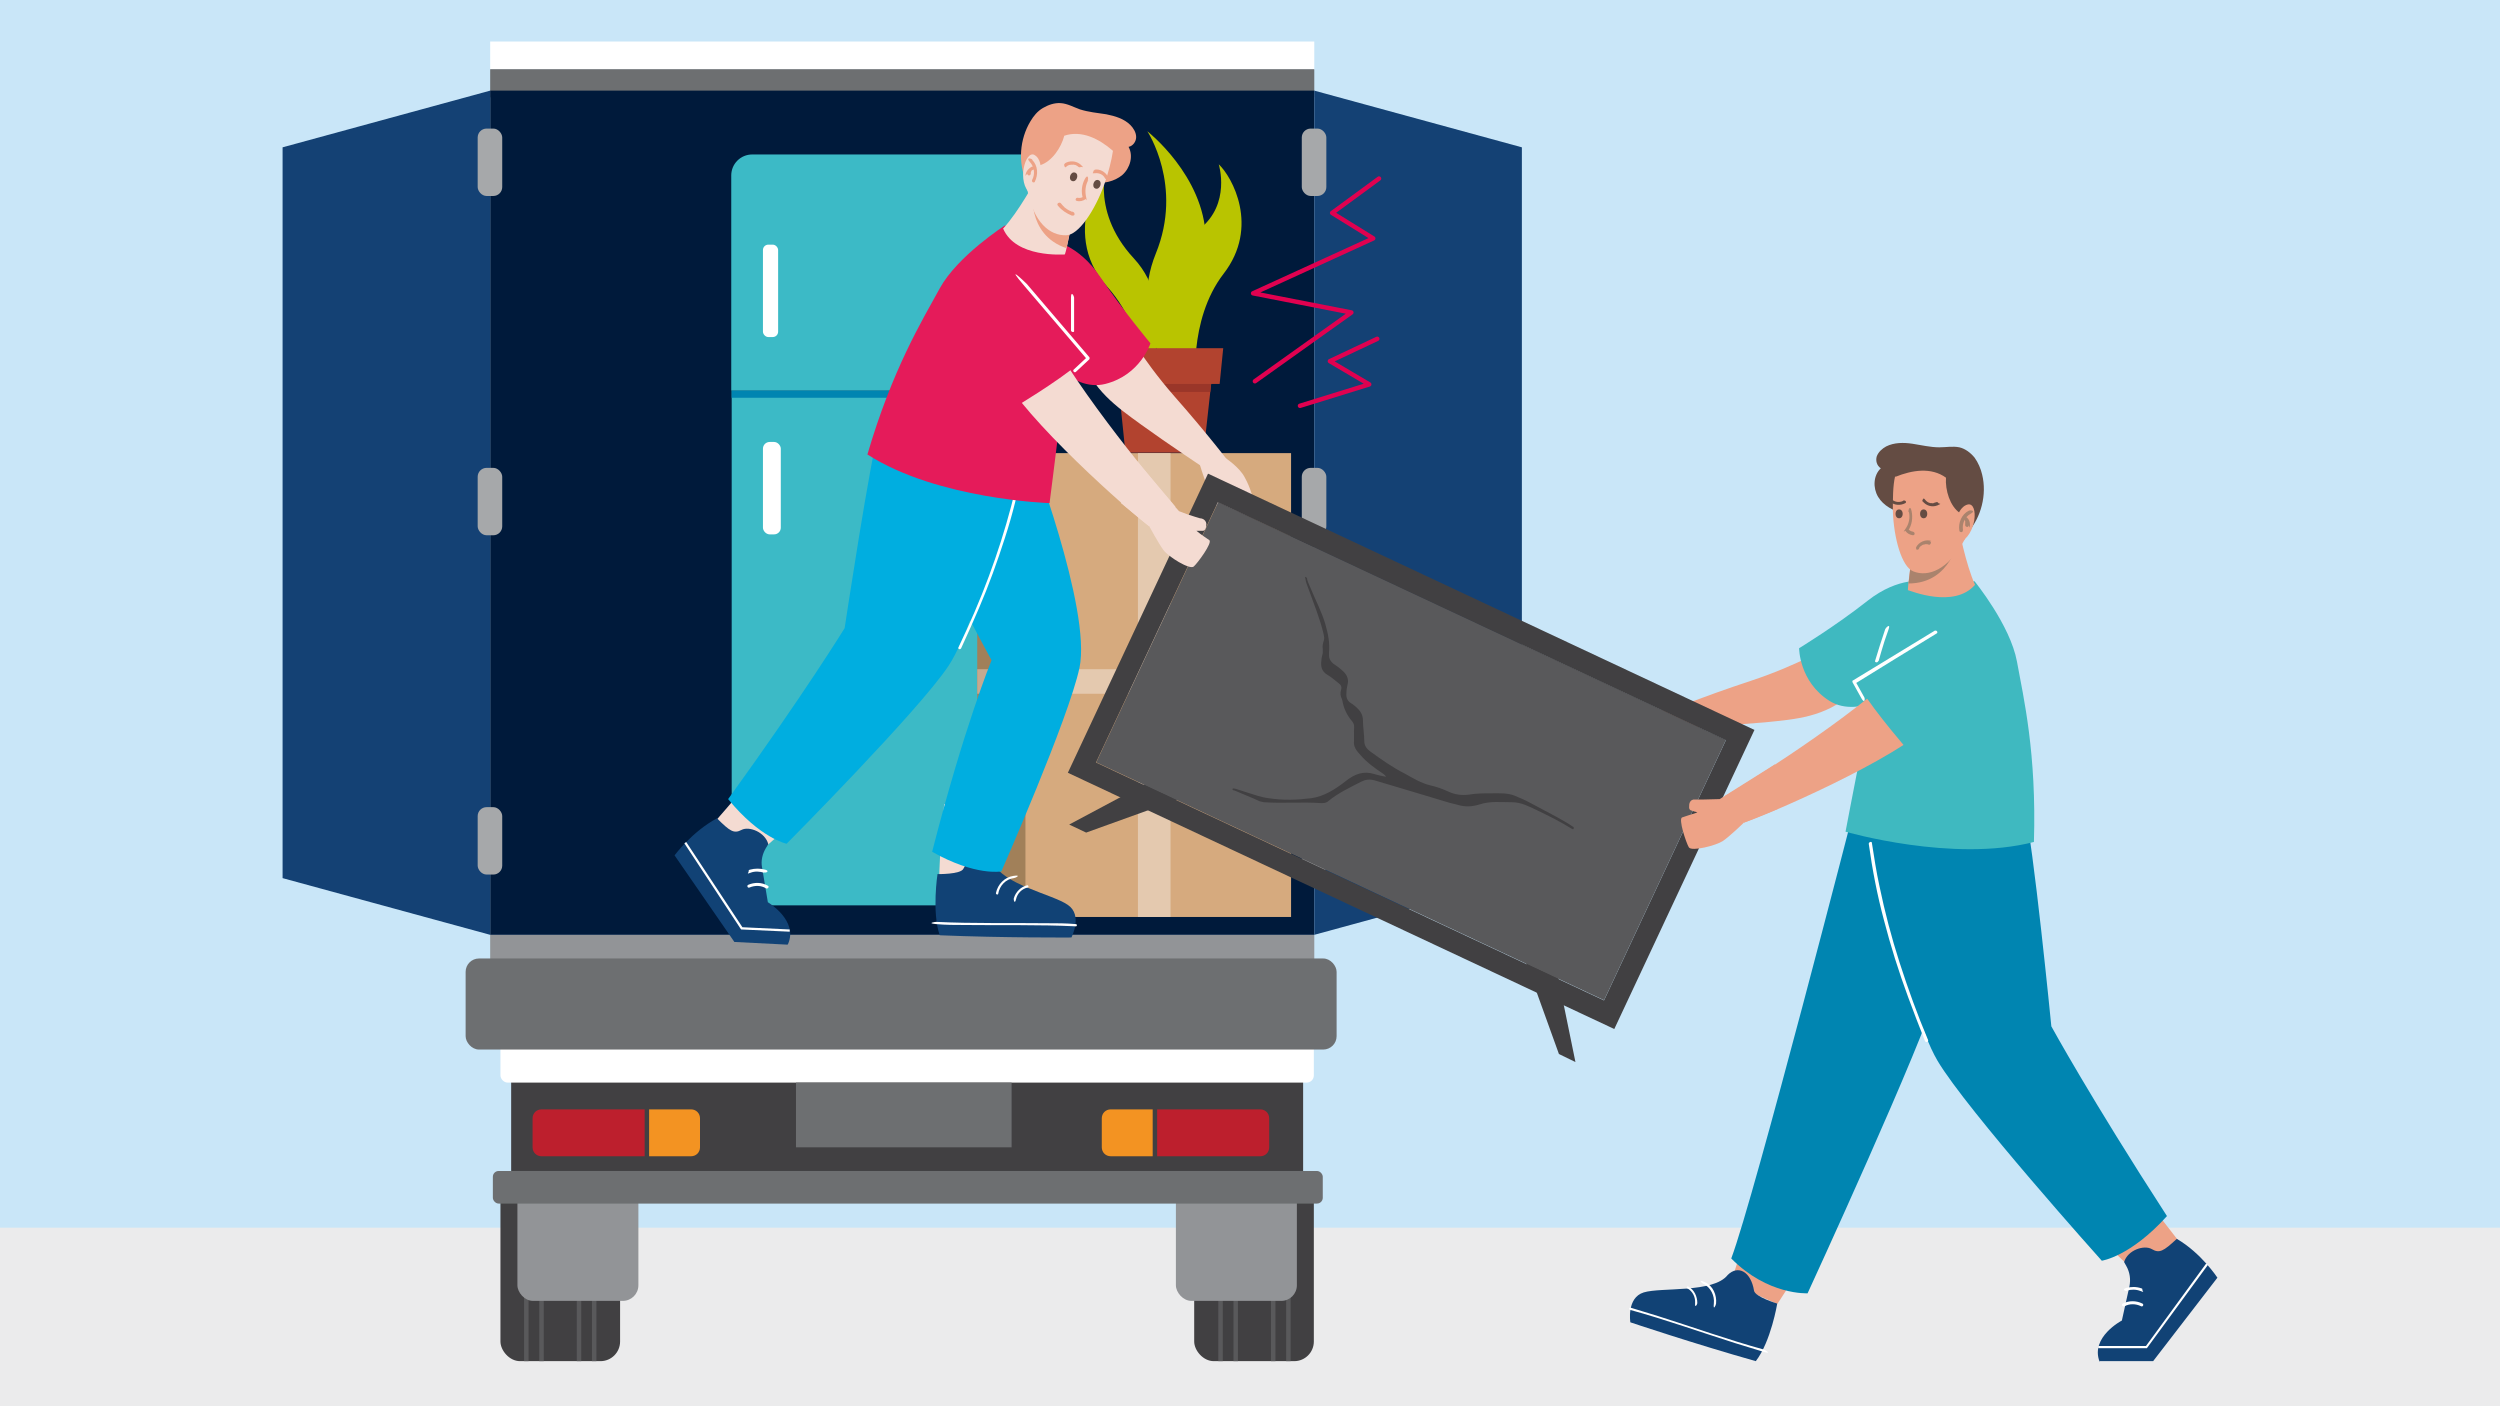 <?xml version="1.0" encoding="UTF-8"?>
<svg xmlns="http://www.w3.org/2000/svg" xmlns:xlink="http://www.w3.org/1999/xlink" id="Ebene_1" width="560" height="315" version="1.1" viewBox="0 0 560 315">
  <defs>
    <style>
      .st0 {
        fill: #ebebec;
      }

      .st1 {
        fill: #b9c400;
      }

      .st2 {
        fill: #d6aa7e;
      }

      .st3 {
        fill: #a6a8aa;
      }

      .st4 {
        fill: #9a3629;
      }

      .st5 {
        fill: #114275;
      }

      .st6 {
        fill: #fff;
      }

      .st7 {
        fill: #aa836d;
      }

      .st8, .st9 {
        fill: none;
      }

      .st10 {
        fill: #a18059;
      }

      .st11 {
        fill: #f39322;
      }

      .st11, .st12 {
        stroke: #414042;
        stroke-miterlimit: 10;
      }

      .st13 {
        fill: #f4dbd2;
      }

      .st14 {
        fill: #644c43;
      }

      .st15 {
        fill: #eda286;
      }

      .st16 {
        fill: #b2432f;
      }

      .st17 {
        fill: #59595b;
      }

      .st18 {
        fill: #144174;
      }

      .st19 {
        fill: #0085b1;
      }

      .st9 {
        stroke: #e00150;
        stroke-linecap: round;
        stroke-linejoin: round;
      }

      .st20 {
        fill: #414042;
      }

      .st21 {
        fill: #001a3b;
      }

      .st22 {
        fill: #00aee0;
      }

      .st23 {
        fill: #929497;
      }

      .st24 {
        fill: #e4c9af;
      }

      .st25 {
        fill: #e51b5a;
      }

      .st12 {
        fill: #bd1f2d;
      }

      .st26 {
        fill: #3fb9c0;
      }

      .st27 {
        fill: #6d6f71;
      }

      .st28 {
        fill: #c5a990;
      }

      .st29 {
        clip-path: url(#clippath);
      }

      .st30 {
        fill: #c9e6f8;
      }

      .st31 {
        fill: #3cbac6;
      }
    </style>
    <clipPath id="clippath">
      <rect class="st8" y="-357.2" width="560" height="315"></rect>
    </clipPath>
  </defs>
  <rect class="st30" width="560" height="315"></rect>
  <rect class="st0" y="275" width="560" height="40"></rect>
  <g>
    <g>
      <g>
        <path class="st15" d="M410,144.6s-6.9,4.3-17.8,7.9c-10.9,3.6-19,6.9-19,6.9l3.5,3.7s11.9-.7,18.7-1.3c6.8-.7,13.4-1.1,19.4-6.5,5.9-5.4,2.3-8.5,2.3-8.5l-7.1-2.2Z"></path>
        <path class="st15" d="M375.3,158.7s-3.7.2-5.9,1.5c-2.2,1.3-4.6,3.5-5.1,4.7-.5,1.3,2.1,5.1,5.3,4.7,3.1-.4,9.9-6.8,9.9-6.8l-4.1-4.2Z"></path>
      </g>
      <g>
        <g>
          <g>
            <rect class="st20" x="267.6" y="262.3" width="26.8" height="42.6" rx="4.4" ry="4.4" transform="translate(561.9 567.2) rotate(180)"></rect>
            <g>
              <rect class="st17" x="288" y="262.3" width="1" height="42.6" transform="translate(577.1 567.2) rotate(180)"></rect>
              <rect class="st17" x="284.6" y="262.3" width="1" height="42.6" transform="translate(570.3 567.2) rotate(180)"></rect>
              <rect class="st17" x="276.3" y="262.3" width="1" height="42.6" transform="translate(553.6 567.2) rotate(180)"></rect>
              <rect class="st17" x="272.9" y="262.3" width="1" height="42.6" transform="translate(546.8 567.2) rotate(180)"></rect>
            </g>
          </g>
          <rect class="st23" x="263.4" y="264.3" width="27.1" height="27.1" rx="3.5" ry="3.5" transform="translate(553.9 555.7) rotate(180)"></rect>
          <g>
            <rect class="st20" x="112.1" y="262.3" width="26.8" height="42.6" rx="4.4" ry="4.4"></rect>
            <g>
              <rect class="st17" x="117.4" y="262.3" width="1" height="42.6"></rect>
              <rect class="st17" x="120.8" y="262.3" width="1" height="42.6"></rect>
              <rect class="st17" x="129.2" y="262.3" width="1" height="42.6"></rect>
              <rect class="st17" x="132.6" y="262.3" width="1" height="42.6"></rect>
            </g>
          </g>
          <rect class="st23" x="115.9" y="264.3" width="27.1" height="27.1" rx="3.5" ry="3.5"></rect>
          <rect class="st20" x="114.5" y="239.7" width="177.4" height="22.6"></rect>
          <rect class="st6" x="112.1" y="232" width="182.2" height="10.5" rx="1.6" ry="1.6"></rect>
          <rect class="st23" x="109.8" y="209.4" width="184.6" height="7.6"></rect>
          <rect class="st6" x="109.8" y="9.3" width="184.6" height="6.3"></rect>
          <rect class="st27" x="109.8" y="15.5" width="184.6" height="6.3"></rect>
          <rect class="st21" x="109.8" y="20.3" width="184.6" height="189.1"></rect>
          <rect class="st27" x="110.4" y="262.3" width="185.9" height="7.3" rx="1.3" ry="1.3"></rect>
          <rect class="st27" x="104.3" y="214.7" width="195.1" height="20.4" rx="3" ry="3"></rect>
          <polygon class="st18" points="340.9 196.7 294.4 209.4 294.4 20.3 340.9 33 340.9 196.7"></polygon>
          <polygon class="st18" points="63.3 196.7 109.8 209.4 109.8 20.3 63.3 33 63.3 196.7"></polygon>
          <g>
            <path class="st12" d="M157.3,250.5v6.5c0,1.4-1.1,2.5-2.5,2.5h-33.5c-1.4,0-2.5-1.1-2.5-2.5v-6.5c0-1.4,1.1-2.5,2.5-2.5h33.5c1.4,0,2.5,1.1,2.5,2.5Z"></path>
            <path class="st11" d="M157.3,250.5v6.5c0,1.4-1.1,2.5-2.5,2.5h-9.9v-11.5h9.9c1.4,0,2.5,1.1,2.5,2.5Z"></path>
          </g>
          <g>
            <path class="st12" d="M246.3,250.5v6.5c0,1.4,1.1,2.5,2.5,2.5h33.5c1.4,0,2.5-1.1,2.5-2.5v-6.5c0-1.4-1.1-2.5-2.5-2.5h-33.5c-1.4,0-2.5,1.1-2.5,2.5Z"></path>
            <path class="st11" d="M246.3,250.5v6.5c0,1.4,1.1,2.5,2.5,2.5h9.9v-11.5h-9.9c-1.4,0-2.5,1.1-2.5,2.5Z"></path>
          </g>
          <rect class="st27" x="178.3" y="242.5" width="48.3" height="14.5"></rect>
          <g>
            <rect class="st3" x="107" y="28.8" width="5.5" height="15.1" rx="2" ry="2"></rect>
            <rect class="st3" x="107" y="104.8" width="5.5" height="15.1" rx="2" ry="2"></rect>
            <rect class="st3" x="107" y="180.8" width="5.5" height="15.1" rx="2" ry="2"></rect>
          </g>
          <g>
            <rect class="st3" x="291.6" y="28.8" width="5.5" height="15.1" rx="2" ry="2"></rect>
            <rect class="st3" x="291.6" y="104.8" width="5.5" height="15.1" rx="2" ry="2"></rect>
            <rect class="st3" x="291.6" y="180.8" width="5.5" height="15.1" rx="2" ry="2"></rect>
          </g>
        </g>
        <g>
          <path class="st31" d="M168.6,34.6h62.1c2.6,0,4.7,2.1,4.7,4.7v48.2h-71.6v-48.2c0-2.6,2.1-4.7,4.7-4.7Z"></path>
          <rect class="st31" x="163.9" y="87.5" width="71.6" height="115.3"></rect>
          <rect class="st6" x="170.9" y="54.8" width="3.4" height="20.7" rx="1.2" ry="1.2"></rect>
          <rect class="st6" x="170.9" y="99" width="4" height="20.7" rx="1.5" ry="1.5"></rect>
          <rect class="st19" x="163.9" y="87.5" width="71.6" height="1.6"></rect>
        </g>
        <g>
          <rect class="st2" x="229.6" y="101.5" width="59.6" height="103.9"></rect>
          <rect class="st10" x="218.9" y="101.5" width="10.8" height="103.9"></rect>
          <rect class="st24" x="254.9" y="101.5" width="7.3" height="103.9"></rect>
          <rect class="st24" x="229.6" y="149.9" width="59.6" height="5.5"></rect>
          <rect class="st28" x="218.9" y="149.9" width="10.8" height="5.5"></rect>
        </g>
        <g>
          <path class="st1" d="M263,85.8s-10.3-13.8-4.1-29c6.2-15.2-1.9-27.4-1.9-27.4,0,0,12.7,9.9,13.1,23.9.3,14-10.4,16.1-4.4,33.1l-2.7-.6Z"></path>
          <path class="st1" d="M256.5,86.8s7.9-17.7-2.5-28.9c-10.4-11.2-5.7-22.4-5.7-22.4,0,0-11.6,16.2-.4,28.6,11.2,12.4,5.9,25.3,5.9,25.3l2.7-2.6Z"></path>
          <path class="st1" d="M267.9,87s-1.9-15.2,6.2-25.7c8.1-10.5,1.9-21.7-1.1-24.5,0,0,2.8,8.9-4.3,14.5-7.2,5.6-8.1,20.7-2.5,35.3l1.7.4Z"></path>
          <polygon class="st16" points="271.5 84.2 271.1 87.8 269.6 101.4 252.1 101.4 250.7 87.8 250.2 84.2 271.5 84.2"></polygon>
          <polygon class="st4" points="271.5 84.2 271.1 87.8 250.7 87.8 250.2 84.2 271.5 84.2"></polygon>
          <polygon class="st16" points="273.2 86 248.3 86 247.5 78 274 78 273.2 86"></polygon>
        </g>
      </g>
      <g>
        <path class="st13" d="M251.7,72.9s3.8,7.2,11.3,15.8c7.6,8.6,12.9,15.6,12.9,15.6l-4.9,1.4s-9.9-6.6-15.4-10.6-11-7.8-13.4-15.4c-2.4-7.7,2.3-8.5,2.3-8.5l7.2,1.7Z"></path>
        <path class="st13" d="M274.5,102.6s3.1,2,4.3,4.3c1.3,2.3,2.2,5.3,2,6.7-.2,1.4-4.4,3.3-6.9,1.4-2.5-1.9-5.1-10.8-5.1-10.8l5.7-1.5Z"></path>
      </g>
      <g>
        <g>
          <polygon class="st20" points="258.4 174.6 239.5 184.7 243.3 186.5 266.6 178.1 258.4 174.6"></polygon>
          <polygon class="st20" points="348.6 216.9 352.9 237.9 349.2 236.1 340.8 212.8 348.6 216.9"></polygon>
        </g>
        <g>
          <rect class="st17" x="283.9" y="105.5" width="64.4" height="125.6" transform="translate(29.6 383.1) rotate(-64.9)"></rect>
          <path class="st20" d="M270.6,106.1l-31.4,67,122.4,57.4,31.4-67-122.4-57.4ZM359.3,224.1l-113.8-53.3,27.3-58.3,113.8,53.3-27.3,58.3Z"></path>
        </g>
      </g>
      <g>
        <g>
          <path class="st26" d="M431.2,130.2s-5.8-1.2-12.9,4.4-15.3,10.6-15.3,10.6c0,0,0,7.5,6.8,11.8,6.9,4.3,16.4-3.1,16.4-3.1l10.8-12.8-2.7-9.9-3.1-1.1Z"></path>
          <path class="st15" d="M387.7,287.4s19.8-61,28.8-106c16.1,0,27.1,1.2,27.1,1.2,0,0-6.3,28.9-19.2,59.5-12.9,30.6-26.3,50-26.3,50l-10.4-4.7Z"></path>
          <g>
            <path class="st5" d="M398.1,292s-1.4,8.5-4.8,12.9c-13.8-3.9-28.1-8.7-28.1-8.7,0,0-.9-5.5,3-6.7,3.9-1.2,15.6.2,18.8-3.9,2.3-2.3,5.2-.8,5.9,3.5.2,1.4,5.2,2.9,5.2,2.9Z"></path>
            <path class="st6" d="M395.1,302.3c-8-2.2-15.8-5-23.7-7.5-2.1-.6-4.1-1.3-6.2-1.9-.3,0-.4.4-.1.5,8,2.2,15.8,5,23.7,7.5,2.1.6,4.1,1.3,6.2,1.9s.4-.4.1-.5h0Z"></path>
            <path class="st6" d="M381.6,287.6c1.6.8,2.5,2.6,2.3,4.4s.5.3.5,0c.2-1.9-.7-4-2.5-4.8s-.6.3-.3.4h0Z"></path>
            <path class="st6" d="M378,288.6c1.2.7,1.8,2,1.7,3.3s.5.3.5,0c0-1.5-.7-3-2-3.7-.3-.2-.5.3-.3.4h0Z"></path>
          </g>
          <path class="st19" d="M415.7,179.7s-22.7,88.4-27.9,102.2c8.2,8.3,17.1,7.8,17.1,7.8,0,0,26.3-57.1,29.1-68.1,2.8-10.9,6.3-43.2,6.3-43.2l-24.6,1.3Z"></path>
          <path class="st15" d="M420,182.6s4.6,31.3,15.7,52.5c11,21.2,45,52.1,45,52.1l8.2-8.1s-27.5-34.5-30.6-46.2c-3.1-11.6-5.8-51.5-5.8-51.5l-32.4,1.2Z"></path>
          <path class="st5" d="M470.4,304.9h11.9l14.4-18.7s-3.6-5.5-9.1-8.7c-3,2.8-3.9,3.3-5.6,2.3s-5.4.2-6.2,2.9l.5.9c.8,1.4,1,3,.7,4.5l-1.7,7.7s-7.1,3.7-5,9.2Z"></path>
          <polygon class="st6" points="480.9 302 470 302 470 301.5 480.7 301.5 494.2 283 494.6 283.3 480.9 302"></polygon>
          <path class="st6" d="M476.4,289.1c1-.3,2.1-.3,3.1.1s.4,0,.4-.2,0-.4-.2-.4c-1.1-.4-2.3-.4-3.4-.1s-.2.8.2.7h0Z"></path>
          <path class="st6" d="M475.9,292.6c1.1-.6,2.5-.6,3.7,0,.4.2.7-.4.3-.6-1.4-.7-3-.7-4.4,0-.4.2,0,.8.3.6h0Z"></path>
          <path class="st19" d="M418.5,181.4s8,43.5,15.5,56.2c6.5,11,36.8,44.8,36.8,44.8,0,0,6.4-.9,14.6-10-17.1-26.4-25.9-42.5-25.9-42.5,0,0-4.1-41.6-6-48.5-1.9-6.9-35,0-35,0Z"></path>
          <path class="st6" d="M431.9,233c-2.4-5.7-4.5-11.5-6.4-17.4-1.8-5.6-3.3-11.3-4.5-17.1-.7-3.2-1.2-6.5-1.7-9.7,0-.4-.7-.2-.7.2.8,5.8,1.9,11.5,3.4,17.1,1.5,5.8,3.3,11.5,5.4,17.2,1.2,3.3,2.5,6.6,3.8,9.9.2.4.8.2.7-.2h0Z"></path>
          <path class="st26" d="M428.1,131.3s-3.8,3.3-5.7,10.7c-2,7.4-9,44.3-9,44.3,0,0,24.1,7,42.2,2.3.6-19.9-2.3-32.2-3.8-40.4-1.5-8.2-9.5-18-9.5-18l-14.2,1.2Z"></path>
          <path class="st15" d="M387.3,177.8s23.6-14.2,37.2-26.6c10.6-9.6,16.7,2.2,8.5,10.6-8.2,8.3-37.6,21-42.5,22.5-4.9,1.5-3.2-6.5-3.2-6.5Z"></path>
          <path class="st26" d="M443.9,137.3c2.5-.1,4.6,1.9,4.4,4.4-.1,2.4-.6,5.3-1.9,7.7-3.6,6.7-18.7,19-18.7,19,0,0-7.6-8.7-10.9-14.1,8.7-5.4,25.4-17,25.4-17h1.7Z"></path>
          <path class="st14" d="M440.7,119.4c3.1-3.5,4.4-8.6,3.3-13.1-.3-1.3-.9-2.7-1.7-3.8-.9-1.1-2.1-2-3.4-2.3-1.5-.3-3,0-4.5,0-2,0-4-.5-6-.8-2-.3-4.1-.3-5.9.6-.9.5-1.7,1.2-2.1,2.2-.3,1,0,2.1.9,2.7-1.7,1.6-1.8,4.4-.6,6.4,1.2,2,3.5,3.2,5.8,3.7.3,0,.6.1.8.4.2.2.1.6.1.9,0,2,1.6,3.6,3.3,4.7,1.2.7,2.5,1.4,3.9,1.4,1.4,0,2.9-.7,3.4-2"></path>
          <path class="st15" d="M427.4,132.2c.5.1,10.3,4.2,15-1.2-2.1-4.7-3.6-12.6-3.6-12.6l-2.7,1.2-7.9,3.4s-.1,2.9-.7,7.5c-.2,1.9-.1,1.8-.1,1.8Z"></path>
          <path class="st7" d="M427.5,130.7c9.7,0,11.2-10.2,11.2-10.2l-2.6-.6-7.9,3.4s-.1,2.9-.7,7.5Z"></path>
          <path class="st15" d="M424.6,106.8c3.7-1.5,8-2.2,11.3.2-.2,2.8.9,6.4,3.1,7.9,1.9,1.3.8,4.3,1.2,5.7,0,.1-.1.3-.2.4-3.6,6.7-8.1,8.3-11.4,7-2.6-1-4.4-7.4-4.6-13.6,0-2.8,0-5.5.5-7.7Z"></path>
          <g>
            <path class="st15" d="M438,117.2s.6-3.7,2.8-4.2c2.5-.5,2,7-2,8.6-4,1.6-.8-4.5-.8-4.5Z"></path>
            <g>
              <path class="st7" d="M441,114.4c-1.6.8-2.4,2.7-2.1,4.5,0,.2.3.3.5.3s.3-.3.3-.5c-.2-1.4.4-2.9,1.7-3.6s0-.9-.4-.7h0Z"></path>
              <path class="st7" d="M441.2,118.2c.2-.9,0-1.9-.8-2.4-.2-.1-.4-.2-.5,0s-.2.4,0,.5.1.1.2.2,0,0,0,0c0,0,0,0,0,0,0,0,0,.2.1.2s0,0,0,0c0,0,0,0,0,0,0,0,0,0,0,.1,0,0,0,.2,0,.3s0,0,0,0,0,0,0,0,0,0,0,0c0,0,0,0,0,0,0,0,0,.2,0,.3s0,0,0,.1c0,0,0,0,0,0s0,0,0,0c0,.2,0,.4.3.5s.4,0,.5-.3h0Z"></path>
            </g>
          </g>
          <path class="st7" d="M427.6,114.7c.3,1.3,0,2.7-.8,3.8s0,.3,0,.4c.4.6,1,.9,1.7,1,.5,0,.5-.7,0-.8s-.8-.3-1.1-.6v.4c.9-1.3,1.1-2.9.8-4.4s-.8-.3-.7.2h0Z"></path>
          <path class="st14" d="M430.6,112.2c.8,1.1,2.2,1.5,3.4,1s.3-.3.2-.5-.3-.3-.5-.2-.5.1-.6.2-.3,0-.4,0-.1,0-.2,0c0,0,0,0,0,0,0,0,0,0-.1,0-.5-.1-.9-.4-1.2-.8s-.4-.2-.5,0-.2.4,0,.5h0Z"></path>
          <ellipse class="st14" cx="430.9" cy="115.1" rx=".8" ry="1"></ellipse>
          <ellipse class="st14" cx="425.4" cy="115.1" rx=".8" ry="1"></ellipse>
          <path class="st14" d="M423.4,112.4c.9.8,2.3.9,3.4.3.2-.1.2-.4,0-.5s-.4-.2-.5,0c-.8.4-1.8.3-2.5-.3s-.4,0-.5,0,0,.4,0,.5h0Z"></path>
          <path class="st7" d="M432.7,121.2c-1.3-.5-2.9.2-3.5,1.4,0,.2,0,.4.1.5s.4,0,.5-.1c.1-.3.2-.5.5-.7s.2-.1.3-.2.1,0,.2-.1,0,0,0,0c0,0,.1,0,0,0,.1,0,.3,0,.4-.1s0,0,0,0,.1,0,0,0c0,0,.1,0,.2,0s.1,0,.2,0,0,0,0,0c.1,0,0,0,0,0s.3,0,.4.1.4,0,.5-.3,0-.4-.3-.5h0Z"></path>
          <path class="st6" d="M433.5,141.2c-6.1,3.7-12.3,7.5-18.4,11.2-.2,0-.2.3-.1.5.7,1.2,1.3,2.4,2,3.6s.8,0,.6-.3c-.7-1.2-1.3-2.4-2-3.6v.5c6-3.7,12.1-7.5,18.2-11.2.4-.2,0-.8-.3-.6h0Z"></path>
          <path class="st6" d="M420.8,148.1c.2-.7.4-1.4.6-2.1.5-1.7,1-3.3,1.6-4.9s-.5-.6-.7-.2c-.8,2.4-1.6,4.8-2.3,7.2,0,.3.6.4.7,0Z"></path>
        </g>
        <path class="st15" d="M389,177.1c-.9.3-2.4,1-3.8,1.9-1.3,0-2.6.1-3.9.1-.3,0-.7,0-1,0-.3,0-.7,0-1,0-.5.1-.8.5-.9,1,0,.5-.2,1.1.3,1.4.3.1.6.2.9.3.2,0,.4.1.6.2-1.5.5-2.9.9-3.4,1.1-.9.3.9,5.7,1.5,6.7.6,1,6.1-.4,7.6-1.4,1.5-1,4.6-4,4.6-4,0,0-.3-7.6-1.6-7.2Z"></path>
        <polygon class="st15" points="397.6 171.2 386.3 178.3 390.6 184.3 398.2 181.2 397.6 171.2"></polygon>
      </g>
      <g>
        <path class="st13" d="M221.6,198.2s1.8-5.6,4.8-14.5l-14.9-3.6c-1,10-1.1,15.9-1.1,15.9l11.2,2.2Z"></path>
        <path class="st5" d="M210,195.8s-1.3,8.5.5,13.7c14.3.6,29.5.5,29.5.5,0,0,2.6-5-.8-7.3-3.4-2.4-14.9-4.6-16.7-9.6-1.5-2.9-4.7-2.4-6.7,1.5-.6,1.3-5.9,1.2-5.9,1.2Z"></path>
        <path class="st6" d="M209.7,206.5c8.3.4,16.6.2,24.8.3,2.2,0,4.3,0,6.5.2.3,0,.3.5,0,.5-8.3-.4-16.6-.2-24.8-.3-2.2,0-4.3,0-6.5-.2s-.3-.5,0-.5h0Z"></path>
        <path class="st6" d="M227.1,196.7c-1.8.2-3.2,1.7-3.5,3.5,0,.3-.6.2-.5-.2.4-1.9,1.9-3.5,3.9-3.8s.4.5.1.5h0Z"></path>
        <path class="st6" d="M230.2,198.8c-1.3.3-2.3,1.3-2.6,2.6s-.6.2-.5-.2c.4-1.4,1.6-2.6,3-2.9.3,0,.4.4.1.5h0Z"></path>
        <path class="st13" d="M181.7,180.6c-8.3,7.6-14.6,12.8-14.6,12.8l-7.7-8.5s5.8-6.5,12.5-14.8l9.9,10.5Z"></path>
        <path class="st5" d="M176.4,211.6l-11.9-.6-13.4-19.4s3.9-5.3,9.5-8.3c2.9,2.9,3.8,3.5,5.5,2.6,1.7-.9,5.3.5,6,3.2l-.5.8c-.8,1.3-1.2,2.9-.9,4.4l1.3,7.8s6.9,4.1,4.5,9.4Z"></path>
        <polygon class="st6" points="166 208.2 176.9 208.7 176.9 208.2 166.3 207.7 153.7 188.6 153.3 188.9 166 208.2"></polygon>
        <path class="st6" d="M171.2,195.5c-1-.3-2.1-.4-3.1,0s-.4,0-.4-.3,0-.3.3-.4c1.1-.3,2.3-.3,3.4,0s.2.8-.2.6h0Z"></path>
        <path class="st6" d="M171.6,199c-1.1-.7-2.5-.7-3.7-.2-.4.2-.7-.4-.3-.6,1.4-.6,3-.6,4.4.2.4.2,0,.8-.4.6h0Z"></path>
        <path class="st22" d="M229.5,97.6s-9.5,40.1-17,51.5c-6.5,9.9-36.3,39.9-36.3,39.9,0,0-5.9-1.2-13.1-10,17.2-23.8,26.1-38.3,26.1-38.3,0,0,5.8-38.5,7.8-44.8,2.1-6.3,32.5,1.7,32.5,1.7Z"></path>
        <path class="st22" d="M230.4,99.6s14.2,36.9,11.4,50c-2.4,11.3-17.5,45.6-17.5,45.6,0,0-5.8,1.1-15.5-4.4,7.1-27.8,13.3-42.9,13.3-42.9,0,0-18.4-33.6-18.7-40-.4-6.5,27-8.3,27-8.3Z"></path>
        <path class="st6" d="M214.7,145c2.5-5.2,4.8-10.5,6.8-15.9,1.9-5.1,3.6-10.4,5-15.7.8-3,1.4-5.9,2-8.9,0-.4.7-.2.6.2-1,5.3-2.3,10.6-4,15.8-1.7,5.3-3.6,10.6-5.8,15.7-1.3,3-2.6,6-4,9-.2.4-.8.2-.6-.2h0Z"></path>
        <g>
          <path class="st25" d="M235.6,53.9s5.9.7,10.9,8.2c5.1,7.5,11.2,14.8,11.2,14.8,0,0-2.2,7.1-10.1,9.1-7.9,2-14.6-8-14.6-8l-6.3-15.5,5.7-8.5h3.2Z"></path>
          <path class="st25" d="M238.2,55.9s2.6,4.3,2.1,11.9c-.4,7.7-5.2,44.9-5.2,44.9,0,0-25.1-.8-40.8-10.9,5.6-19.1,12.2-29.9,16.2-37.2,4-7.3,14.6-14.1,14.6-14.1l13.1,5.5Z"></path>
          <path class="st13" d="M262.5,112.7s-18-20.9-27.1-36.8c-7.1-12.4-16.6-3.1-11.3,7.4,5.3,10.5,29.2,31.6,33.4,34.6,4.1,3,5.1-5.2,5.1-5.2Z"></path>
          <path class="st25" d="M221.3,56.7c-2.3-.9-4.9.4-5.6,2.9-.6,2.3-1.1,5.2-.6,7.9,1.3,7.5,11.9,23.9,11.9,23.9,0,0,9.9-5.9,14.7-10-6.6-7.8-18.9-24.1-18.9-24.1l-1.6-.6Z"></path>
          <path class="st15" d="M229.9,40.7c-1.9-4.3-1.5-9.5.9-13.5.7-1.2,1.6-2.3,2.8-3s2.6-1.2,4-1.1c1.5.1,2.9.9,4.3,1.4,1.9.6,3.9.8,5.9,1.1,2,.4,4,1,5.4,2.4.7.7,1.3,1.7,1.3,2.7s-.7,2-1.7,2.2c1.1,2,.4,4.7-1.4,6.3-1.8,1.5-4.3,2-6.6,1.7-.3,0-.7,0-.9.1-.2.2-.3.5-.4.8-.6,1.9-2.6,2.9-4.6,3.4-1.3.3-2.8.5-4.1.1-1.3-.4-2.5-1.6-2.6-2.9"></path>
          <path class="st13" d="M238.6,57c-.5,0-11.1.8-13.9-5.8,3.5-3.8,7.3-10.9,7.3-10.9l2.2,1.9,6.5,5.7s-.8,2.8-1.7,7.3c-.4,1.8-.5,1.8-.5,1.8Z"></path>
          <path class="st15" d="M238.9,55.6c-9.2-3.1-7.5-13.2-7.5-13.2l2.7.2,6.5,5.7s-.8,2.8-1.7,7.3Z"></path>
          <path class="st13" d="M249.2,33.7c-3-2.6-6.9-4.6-10.8-3.3-.7,2.7-2.8,5.8-5.4,6.6-2.2.7-2.1,3.8-2.9,5,0,.1,0,.3,0,.4,1.4,7.5,5.1,10.4,8.7,10.3,2.8,0,6.5-5.6,8.6-11.5.9-2.6,1.6-5.3,1.9-7.4Z"></path>
          <path class="st13" d="M233.1,39.5s.6-3.7-1.4-4.8-4.1,6.1-.8,8.8c3.3,2.8,2.2-4,2.2-4Z"></path>
          <g>
            <path class="st15" d="M231.2,35.8c1.3,1.3,1.4,3.3.6,4.9,0,.2-.4.2-.5.1s-.2-.3-.1-.5c.7-1.3.5-2.9-.5-4s.2-.9.6-.5h0Z"></path>
            <path class="st15" d="M229.7,39.4c0-.9.7-1.7,1.5-2.1.2,0,.4,0,.5.2s0,.4-.2.5-.2,0-.2.1,0,0-.1,0c0,0,0,0,0,0,0,0-.1.1-.2.2s0,0,0,0c0,0,0,0,0,0,0,0,0,0,0,.1,0,0,0,.1-.1.2s0,0,0,0,0,0,0,0,0,0,0,0c0,0,0,0,0,0,0,0,0,.2,0,.2s0,0,0,.1c0,0,0,0,0,0s0,0,0,0c0,.2-.2.4-.4.4s-.4-.2-.4-.4h0Z"></path>
          </g>
          <path class="st15" d="M243.8,40.3c-.7,1.2-.8,2.6-.5,3.9s0,.3-.1.4c-.6.4-1.3.6-2,.4-.5-.1-.2-.8.2-.7s.9,0,1.2-.2v.4c-.5-1.5-.3-3.1.4-4.4s.9,0,.6.4h0Z"></path>
          <path class="st15" d="M238.5,36.6c1.1-.7,2.6-.6,3.6.3s.1.4,0,.5-.4.1-.5,0-.4-.3-.6-.4-.2,0-.4-.1-.1,0-.2,0c0,0,0,0,0,0,0,0,0,0-.1,0-.5,0-1,0-1.4.4s-.4,0-.5-.2,0-.4.2-.5h0Z"></path>
          <ellipse class="st14" cx="240.6" cy="39.6" rx="1" ry=".8" transform="translate(128.1 256) rotate(-71.9)"></ellipse>
          <ellipse class="st14" cx="245.8" cy="41.3" rx="1" ry=".8" transform="translate(130.1 262.1) rotate(-71.9)"></ellipse>
          <path class="st15" d="M245.2,38c1.2-.2,2.4.5,3,1.6,0,.2,0,.4-.2.5s-.4,0-.5-.2c-.4-.8-1.3-1.2-2.2-1.1s-.4-.1-.4-.3.1-.4.3-.4h0Z"></path>
          <path class="st6" d="M230,63.6c4.7,5.5,9.3,10.9,14,16.4.1.1.1.3,0,.5-1,.9-2,1.9-3,2.8-.3.3-.8-.2-.5-.5,1-.9,2-1.9,3-2.8v.5c-4.7-5.5-9.3-10.9-14-16.4s.2-.8.5-.5h0Z"></path>
          <path class="st6" d="M239.9,74.1c0-.7,0-1.5,0-2.2,0-1.7,0-3.5,0-5.2s.7-.4.7,0c0,2.5,0,5,0,7.5,0,.3-.7.2-.7-.2Z"></path>
          <path class="st13" d="M261.1,111.6c.8.6,2,1.7,3,2.9,1.2.5,2.4.9,3.7,1.3.3.1.7.2,1,.3.3,0,.6.1.9.3.4.3.6.8.5,1.3,0,.5-.2,1.1-.7,1.2-.3,0-.6,0-.9,0-.2,0-.4,0-.6,0,1.2,1,2.5,1.8,2.9,2.1.7.6-2.6,5.1-3.5,5.9-.9.8-5.7-2.2-6.8-3.7-1.1-1.5-3.1-5.2-3.1-5.2,0,0,2.6-7.2,3.7-6.3Z"></path>
          <polygon class="st13" points="254.7 103.3 263.3 113.5 257.4 117.9 251.1 112.7 254.7 103.3"></polygon>
          <path class="st15" d="M240.1,48.3s0,0,0,0c-1.2-.5-2.3-1.2-3.1-2.2-.2-.2-.2-.4,0-.6,0,0,.2-.1.3-.1s.2,0,.3.1c.2.2.4.5.6.7.1,0,.2.2.3.3l.3.2c.2.2.5.3.8.5.1,0,.3.1.4.2h.2c0,0,.2.1.2.1.2,0,.3.3.3.5,0,.2-.2.3-.4.3h0Z"></path>
        </g>
      </g>
      <path class="st20" d="M292.4,129.6c.1.8.4,1.5.7,2.3,1.2,3.4,2.6,6.7,3.4,10.2.1.5.2,1,0,1.5-.2.6-.3,1.2-.2,1.8,0,.3,0,.6,0,.9-.1.5-.3,1.1-.3,1.6-.2,1.3,0,2.5,1.4,3.3.9.5,1.6,1.2,2.4,1.8.6.4.8.9.6,1.5-.2.7-.2,1.4.2,2.1,0,.1.1.3.1.4.3,1.7,1,3.2,2.2,4.6.7.8.3,1.8.4,2.6,0,.6,0,1.1,0,1.7-.2,1.4.6,2.3,1.5,3.3,1.5,1.7,3.2,2.9,5,4.1.3.2.5.4.7.7-.9-.2-1.7-.3-2.6-.6-2.5-.8-4.5,0-6.5,1.6-2.3,1.8-4.8,3.4-7.7,3.8-3.1.4-6.3.5-9.5,0-1.7-.2-3.3-.8-4.9-1.3-.8-.3-1.7-.5-2.5-.8-.2,0-.6-.2-.7,0-.1.4.3.3.5.4,1.8.8,3.7,1.5,5.6,2.4.3.1.6.1.9.2,4.3.3,8.5-.1,12.8.2.6,0,1.2,0,1.7-.5,2.2-1.8,4.8-3,7.3-4.3,1-.5,1.9-.6,3-.3,5.6,1.7,11.2,3.3,16.7,5,.7.2,1.3.3,2,.5,1.6.5,3.2.4,4.8-.1,2.4-.8,4.9-.5,7.3-.5,2.1,0,3.9,1,5.8,1.9,2.5,1.2,5.1,2.5,7.5,4,.2.1.4.3.5,0,.1-.2,0-.4-.3-.5-1.1-.8-2.3-1.4-3.5-2.1-2-1.1-4-2.1-6-3.2-1.1-.6-2.3-1.1-3.5-1.6-1.6-.6-3.3-.5-5-.5-1.7,0-3.5,0-5.2.3-1.6.2-3.1,0-4.6-.7-1.3-.6-2.7-1.1-4.1-1.4-2-.5-3.8-1.6-5.6-2.6-2.8-1.4-5.3-3.2-7.8-5-.8-.6-1.3-1.3-1.3-2.3,0-1.5-.3-3.1-.3-4.6,0-1.3-.6-2.2-1.5-3-.4-.3-.8-.7-1.2-.9-.8-.5-1.1-1.3-1-2.2,0-.7.1-1.4.3-2.2.2-1-.2-1.9-.9-2.6-.7-.7-1.5-1.3-2.3-1.8-.6-.5-1-1.1-1-1.9,0-.2,0-.4,0-.6.2-2.2-.2-4.2-.8-6.3-.8-2.8-2.2-5.4-3.3-8.1-.3-.7-.6-1.3-.8-2,0-.2,0-.5-.5-.6Z"></path>
    </g>
    <polyline class="st9" points="308.5 75.9 297.9 80.9 306.7 86.1 291.2 90.9"></polyline>
    <polyline class="st9" points="308.9 40 298.4 47.7 307.6 53.4 280.7 65.7 302.7 70 281.1 85.4"></polyline>
  </g>
  <g class="st29">
    <g>
      <g>
        <path class="st13" d="M142.5,33.7l24.1-78.5s-10.7-95.2,12.6-121.9c23.3-26.8,36.3-19.1,40.4-1.2,4.2,17.9-16.2,115.9-21,129.6-4.8,13.7-34.3,61.1-40.6,76-7.2,17-15.5-3.9-15.5-3.9Z"></path>
        <path class="st13" d="M268,46.8s-12.4-3.2-16-5.5c-5.4-33.6-27.4-94.6-35.9-133.1-1.8-8.2-3.3-15.4-4.1-20.9-5-31.7-11.9-75.3-11.1-76.7.6-1.1,5.2-21.8,7.4-31.5.7-3,1.1-5,1.1-5l13.6,3.5s0,0,0,0c.7.9,22.7,31.5,29.7,93,1.3,11.1,2.4,23.6,3.5,36.6,5,60.8,11.9,139.5,11.9,139.5Z"></path>
        <path class="st13" d="M252,41.3s-6.6,16.5,0,31.9h45.2s4.4-7.4-5.2-9.9c-12-3.1-22.9-10.2-28-24.8-5.1-14.6-12,2.8-12,2.8Z"></path>
        <path class="st25" d="M292,63.3c-2.1-.5-4.5-1.2-6.9-2-2,.8-4.2,1.4-6.4,1.7-7.2.9-7.7-1.6-13-6.6-2.9-2.8-5.2-6.3-8-9.2-1.8-1.8-4-3.4-6.3-4.3-1.4,4.4-4.9,17.7.5,30.4h45.2s4.4-7.4-5.2-9.9Z"></path>
        <g>
          <path class="st13" d="M146.3,30.8s-18.5,7.7-25.5,16.1c-2.9,7.9,3.8,30.8,5.8,36.9,2,6.1,8.6,10.8,8.6,10.8,0,0,7.8-1.3,7.3-5.8-.5-4.6-.4-13.4,3.8-23.5,4.3-10.1,11.7-27.6,11.7-27.6l-11.7-6.9Z"></path>
          <path class="st25" d="M132.1,65.8c.6,6.6,4.4,13.2,10.3,16.1-.2,2.8,0,5.2.1,6.9.5,4.6-7.3,5.8-7.3,5.8,0,0-6.5-4.7-8.6-10.8-2-6.1-8.7-29-5.8-36.9,5.5-6.6,18.1-12.8,23.3-15.1-2.1,4.1-4.5,8-6.6,12.1-3.4,6.8-6.1,14.3-5.4,21.9Z"></path>
        </g>
      </g>
      <g>
        <g>
          <path class="st7" d="M310.6-26.5s-17.1,4.5-25.5,18.9c6.5,8.8,26.8,36.2,26.8,36.2,0,0,8.6-.9,4.8-10.1-4.7-11.5,0-23.5,8.6-36.2,8.6-12.7-14.7-8.8-14.7-8.8Z"></path>
          <path class="st5" d="M316.7,18.6c-.8-2-1.7-4.3-2.4-6.7-1.9-1.1-3.6-2.5-5.1-4.1-5-5.3-3.2-7.1-2.4-14.3.5-4,1.9-7.8,2.6-11.8.4-2.5.4-5.2-.3-7.6-4.4,1.5-17.1,6.6-24,18.4,6.5,8.8,26.8,36.2,26.8,36.2,0,0,8.6-.9,4.8-10.1Z"></path>
        </g>
        <g>
          <path class="st7" d="M326.7,35.2s-6.6,16.4,0,31.7h45s4.4-7.4-5.2-9.9c-12-3.1-18.9-14-24-28.5-5.1-14.5-15.8,6.6-15.8,6.6Z"></path>
          <path class="st5" d="M366.5,57.1c-2.1-.5-4.4-1.2-6.8-2-2,.8-4.2,1.4-6.3,1.7-7.2.9-7.6-1.6-12.9-6.6-2.9-2.8-5.1-6.2-8-9.1-1.8-1.8-3.9-3.4-6.3-4.3-1.4,4.4-4.9,17.7.5,30.3h45s4.4-7.4-5.2-9.9Z"></path>
        </g>
        <path class="st7" d="M369.5-43.8c-8.4,34.2-22.5,83.2-22.5,83.2l-20.3-4.1,9.7-79,3.2-26.2s-40.5-57.8-41.6-79.8c-1.2-22,15.1-41,15.1-41,0,0,27.1,13.8,29.5,16.7,2.3,2.9,30.6,89.6,32.9,98.3.7,2.8-1.9,15.7-5.9,32Z"></path>
        <path class="st22" d="M339.6-70s-16,67.1-18.1,89.3c30.5,13.5,51.1,11.9,51.1,11.9,0,0,10.6-90.9,2.8-107-7.9-16.1-35.8,5.8-35.8,5.8Z"></path>
      </g>
    </g>
  </g>
</svg>
